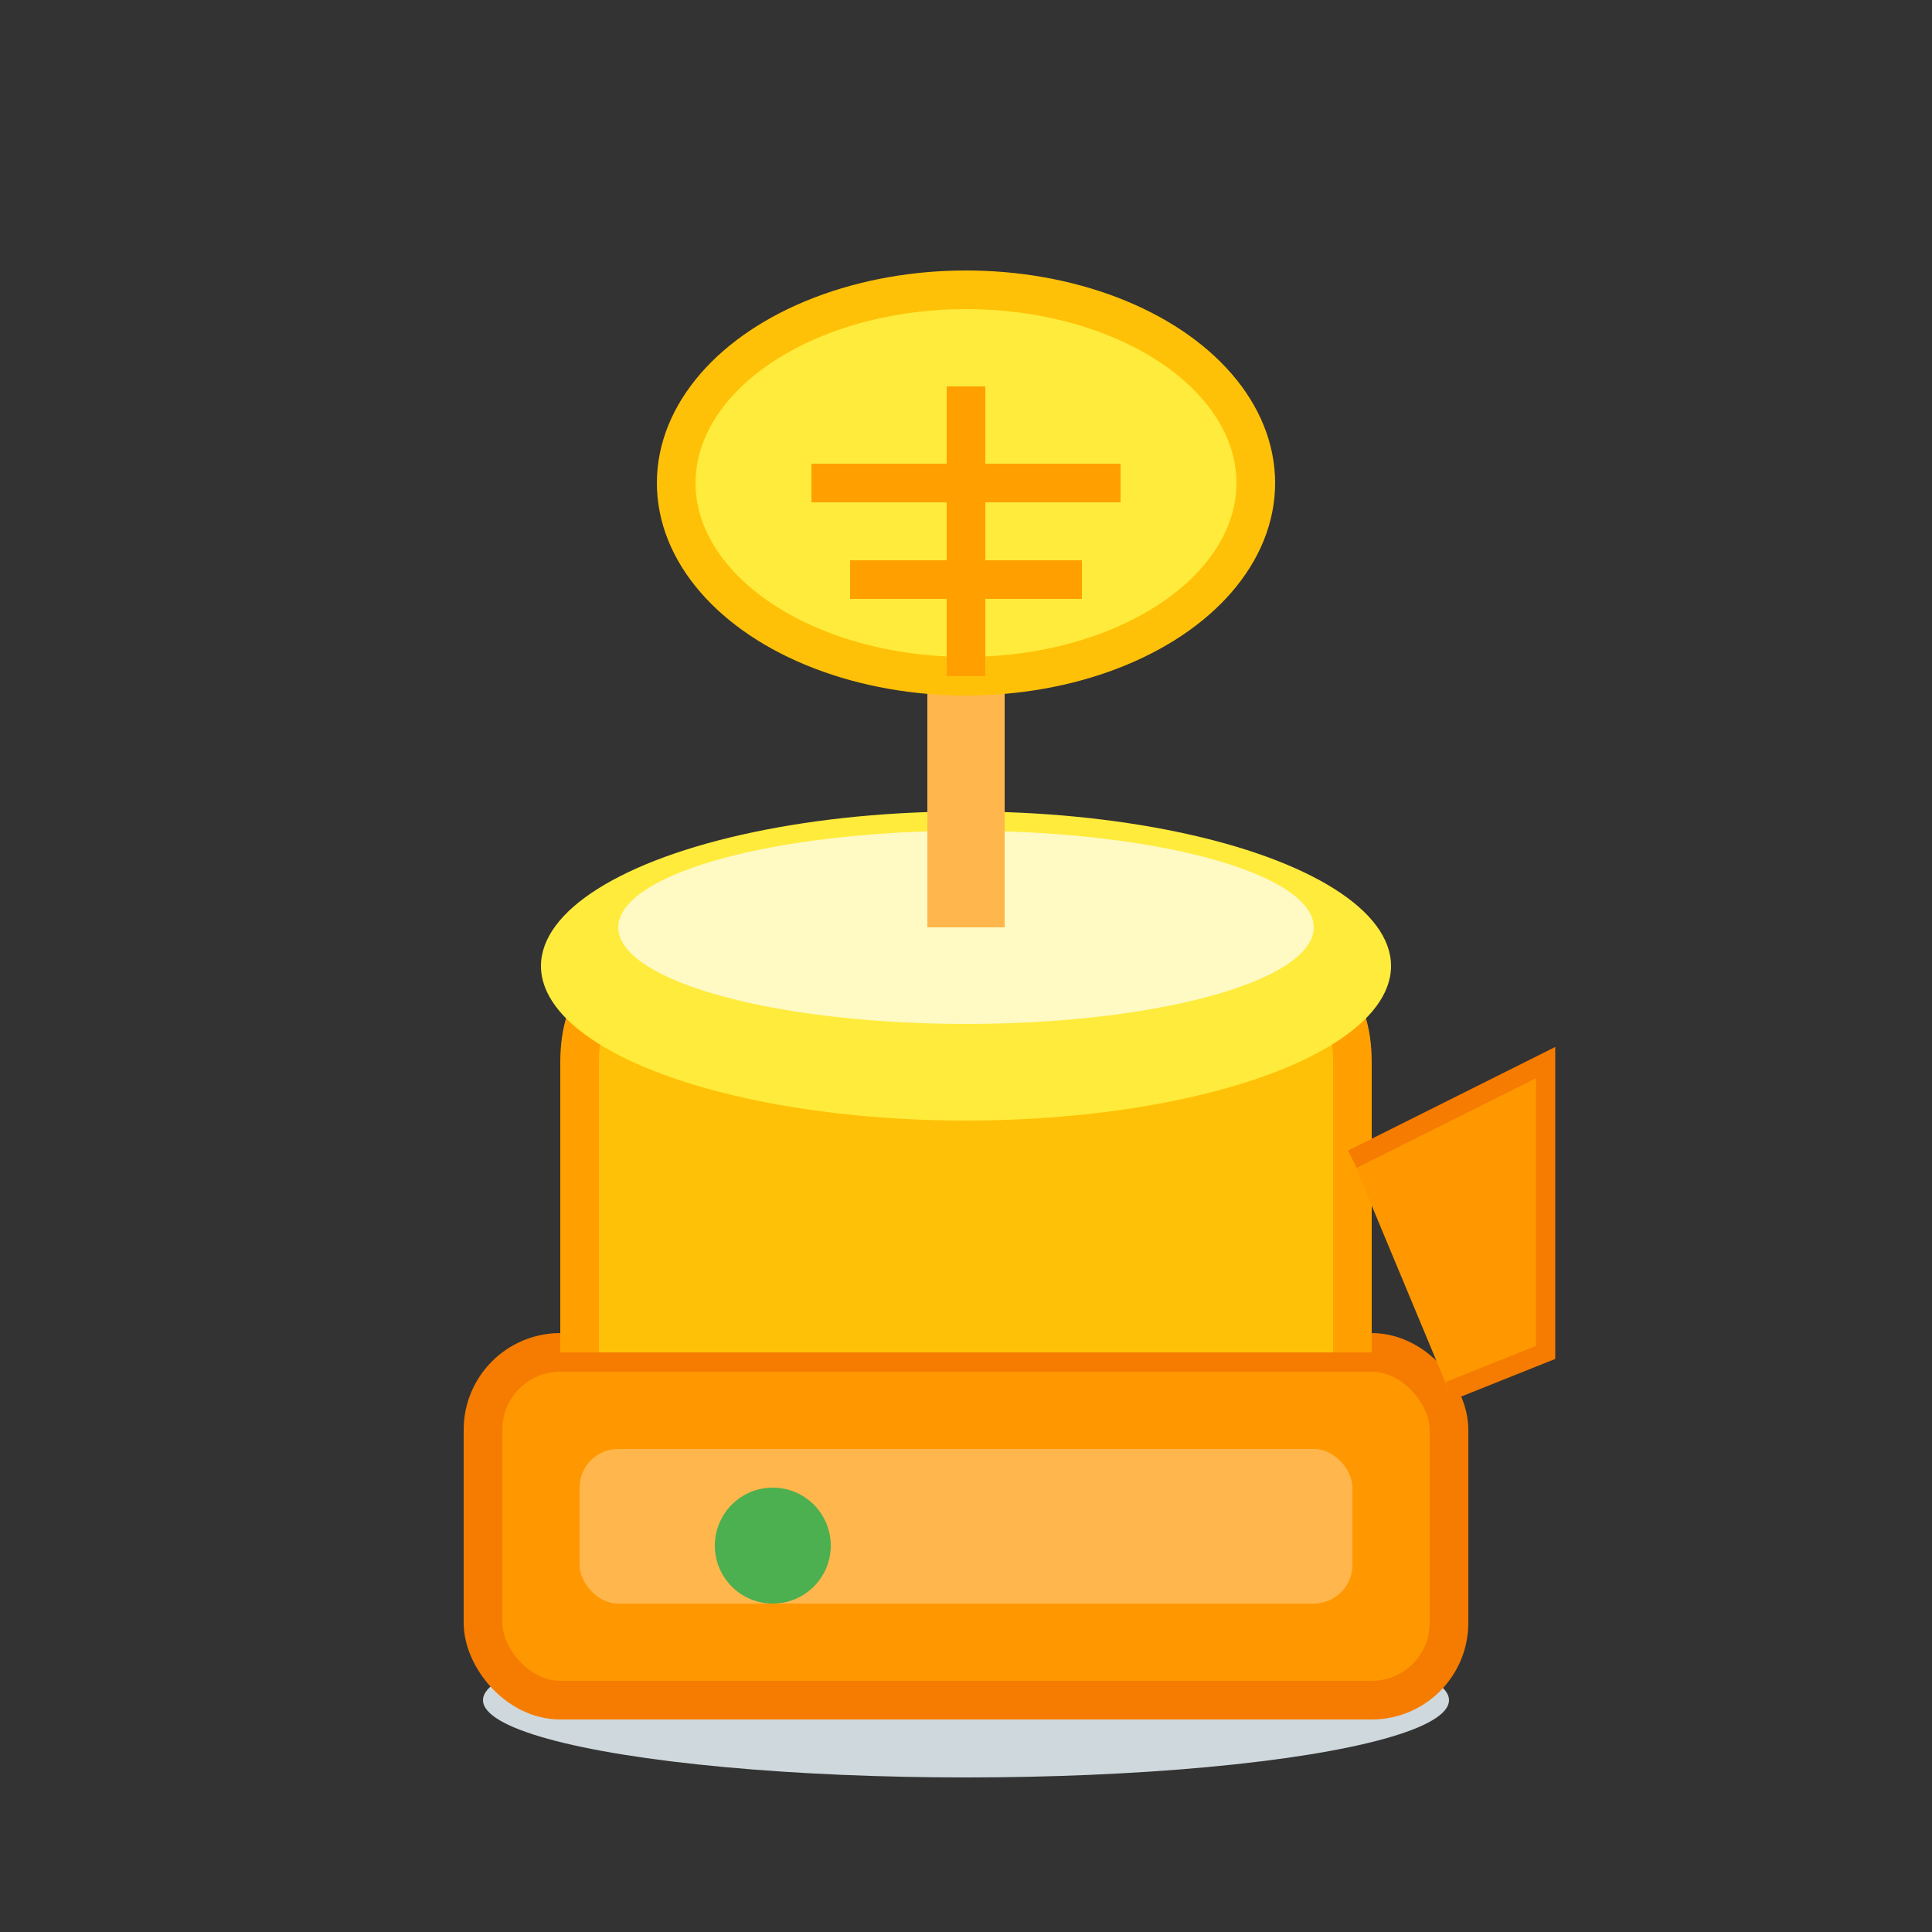<svg xmlns="http://www.w3.org/2000/svg" viewBox="0 0 100 100" width="100" height="100">
  <rect x="0" y="0" width="100" height="100" fill="#333333" stroke="none"/>
  <ellipse cx="50" cy="88" rx="25" ry="4" fill="#CFD8DC"/>
  <rect x="25" y="70" width="50" height="18" rx="4" fill="#FF9800" stroke="#F57C00" stroke-width="2"/>
  <rect x="30" y="75" width="40" height="8" rx="2" fill="#FFB74D"/>
  <path d="M30 70 L30 55 Q30 50 35 50 L65 50 Q70 50 70 55 L70 70" fill="#FFC107" stroke="#FFA000" stroke-width="2"/>
  <ellipse cx="50" cy="50" rx="22" ry="8" fill="#FFEB3B"/>
  <ellipse cx="50" cy="48" rx="18" ry="5" fill="#FFF9C4"/>
  <path d="M50 48 L50 25" stroke="#FFB74D" stroke-width="4"/>
  <ellipse cx="50" cy="25" rx="15" ry="10" fill="#FFEB3B" stroke="#FFC107" stroke-width="2"/>
  <path d="M50 20 L50 35 M42 25 L58 25 M44 30 L56 30" stroke="#FFA000" stroke-width="2"/>
  <path d="M70 60 L80 55 L80 70 L75 72" fill="#FF9800" stroke="#F57C00" stroke-width="1"/>
  <circle cx="40" cy="80" r="3" fill="#4CAF50"/>
</svg>
